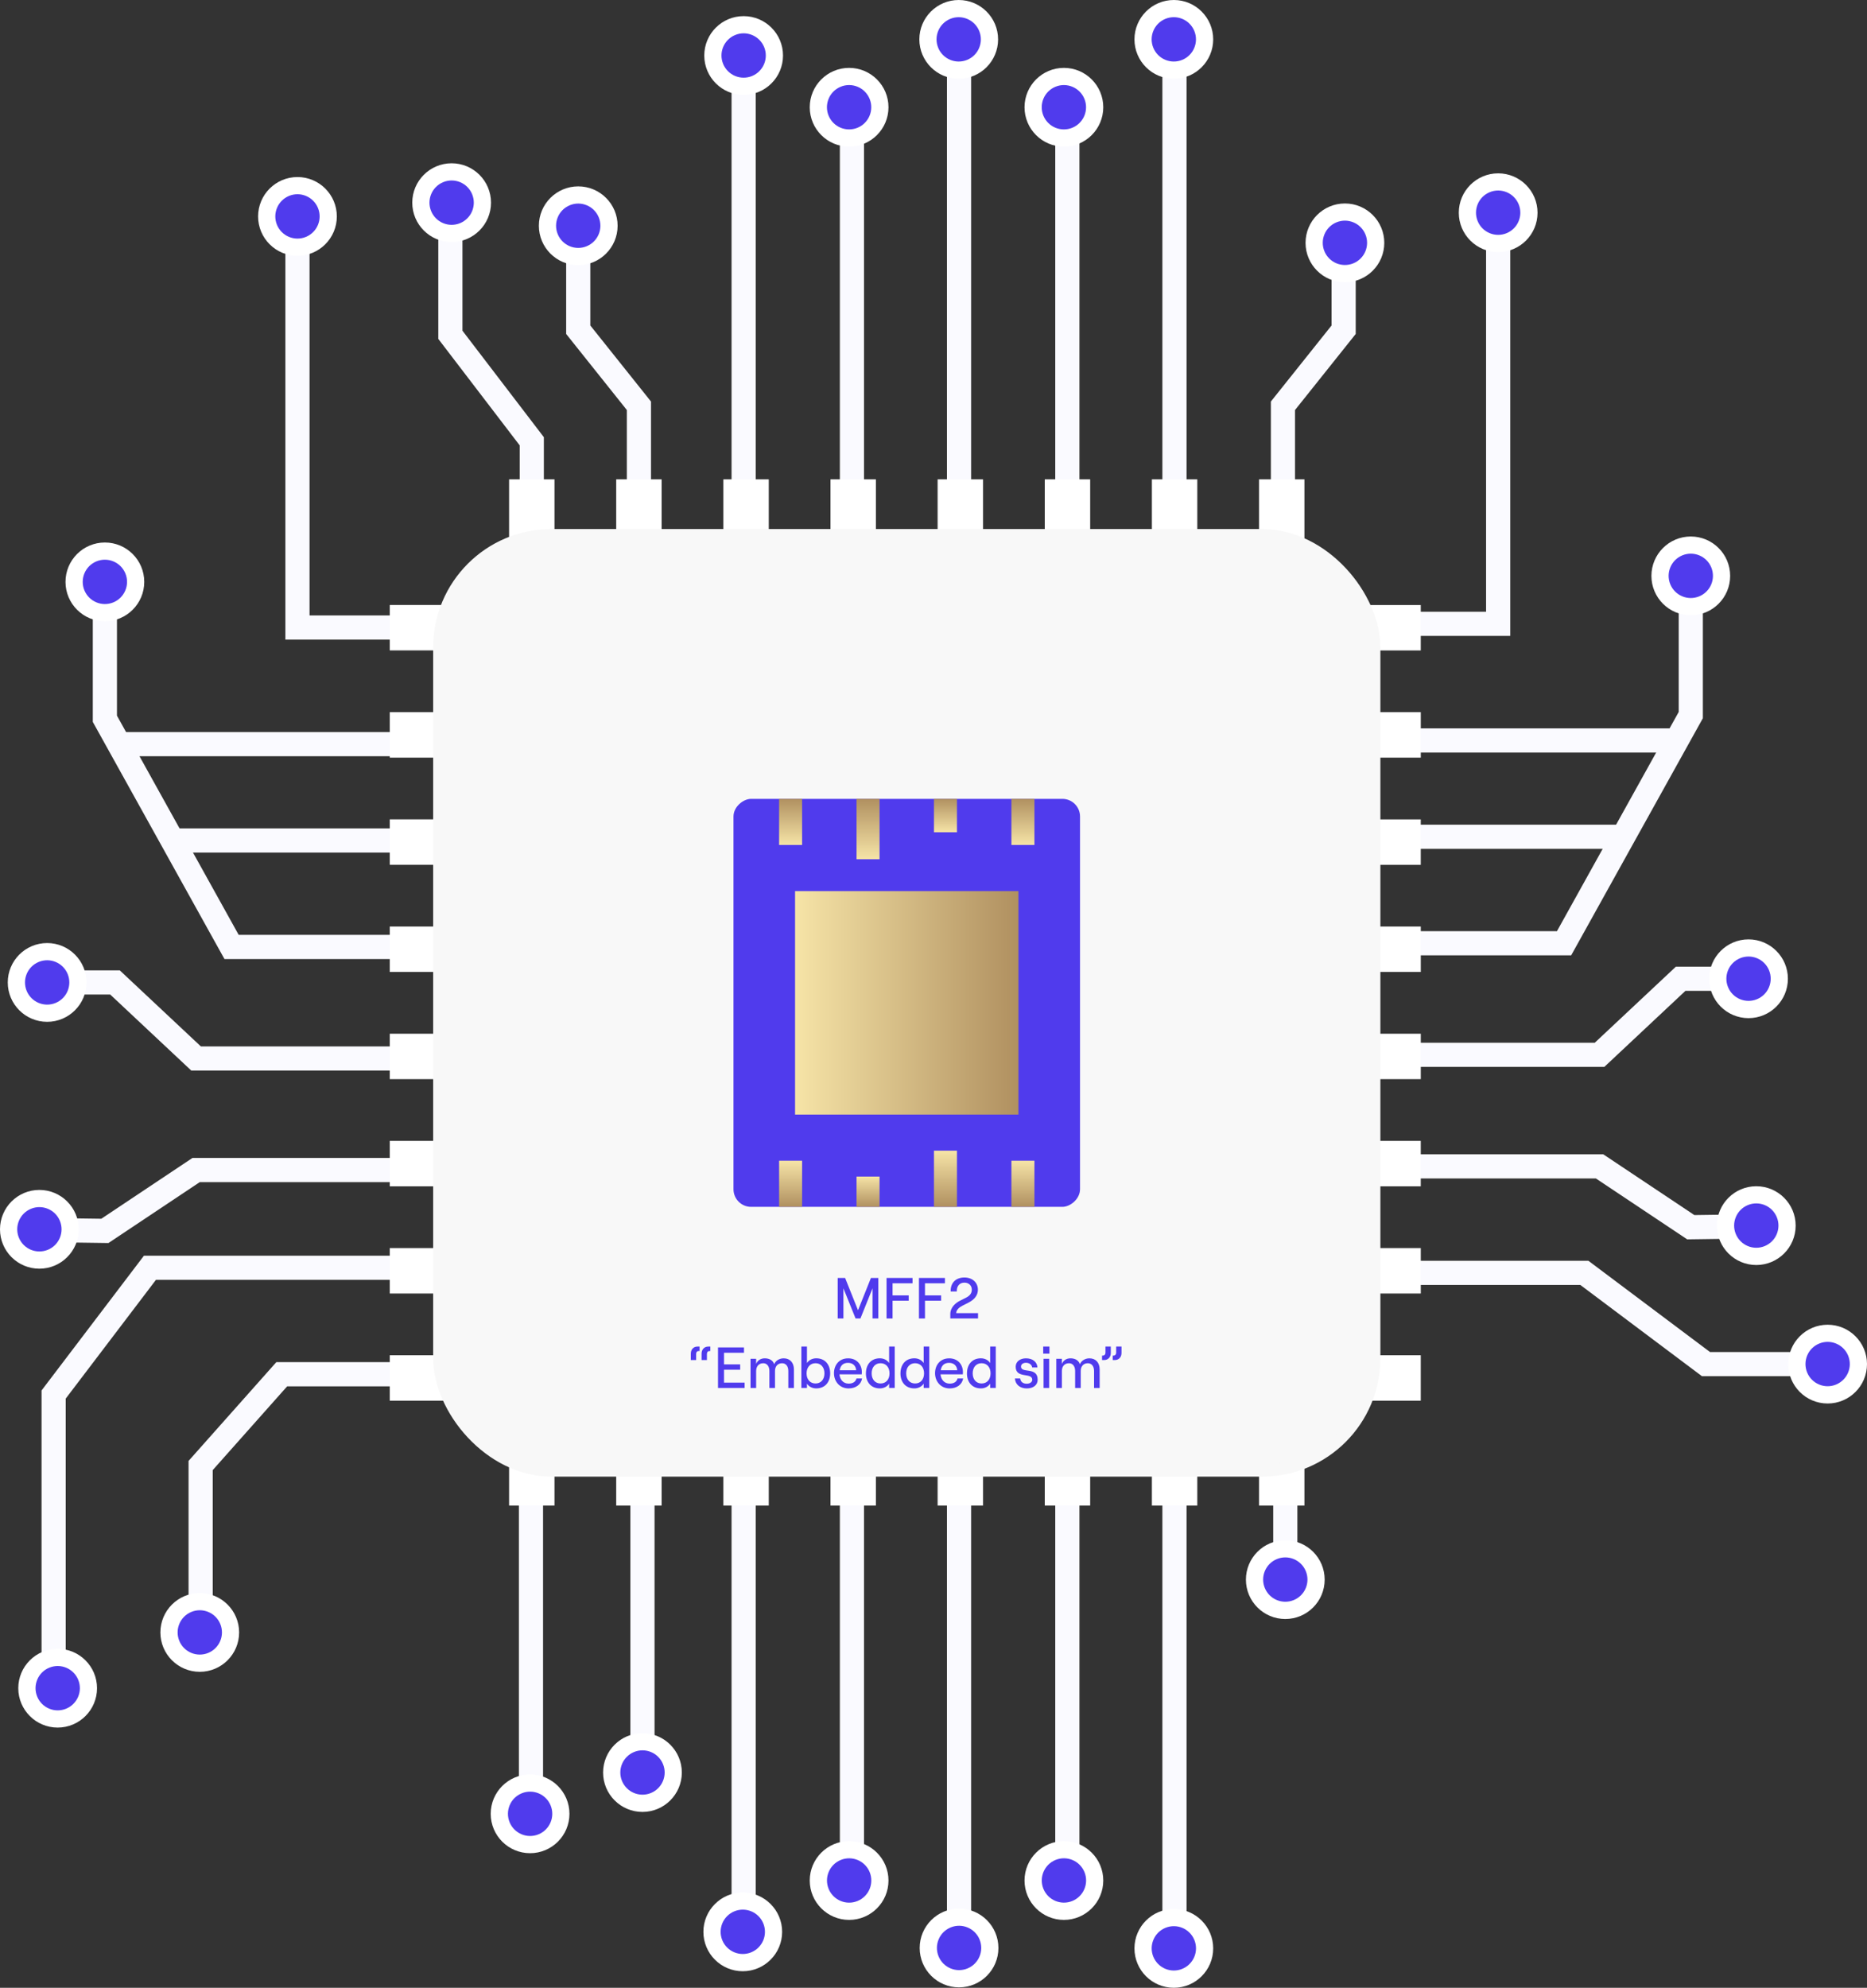 <?xml version="1.0" encoding="UTF-8"?><svg xmlns="http://www.w3.org/2000/svg" xmlns:xlink="http://www.w3.org/1999/xlink" id="Layer_1" viewBox="0 0 812.84 865.09"><rect x="0" y="0" width="812.84" height="865.09" fill="#333333" stroke="none"/><defs><style>.cls-1,.cls-2{fill:#503bed;}.cls-3{fill:#fff;stroke:#fff;}.cls-3,.cls-2,.cls-4{stroke-width:5.26px;}.cls-3,.cls-2,.cls-4,.cls-5{stroke-miterlimit:10;}.cls-2{stroke:#503bed;}.cls-4{fill:#f8f8f8;stroke:#f8f8f8;}.cls-6{fill:url(#Gradiente_sem_nome_43);}.cls-7{fill:url(#Gradiente_sem_nome_43-5);}.cls-8{fill:url(#Gradiente_sem_nome_43-2);}.cls-9{fill:url(#Gradiente_sem_nome_43-4);}.cls-10{fill:url(#Gradiente_sem_nome_43-3);}.cls-11{fill:url(#Gradiente_sem_nome_43-8);}.cls-12{fill:url(#Gradiente_sem_nome_43-7);}.cls-13{fill:url(#Gradiente_sem_nome_43-6);}.cls-14{fill:url(#Gradiente_sem_nome_43-9);}.cls-5{fill:none;stroke:#fafaff;stroke-width:10.52px;}</style><linearGradient id="Gradiente_sem_nome_43" x1="344.21" y1="367.73" x2="344.21" y2="347.66" gradientUnits="userSpaceOnUse"><stop offset="0" stop-color="#f6e4a7"/><stop offset="1" stop-color="#b09060"/></linearGradient><linearGradient id="Gradiente_sem_nome_43-2" x1="377.92" y1="373.95" x2="377.92" xlink:href="#Gradiente_sem_nome_43"/><linearGradient id="Gradiente_sem_nome_43-3" x1="411.63" y1="362.21" x2="411.63" xlink:href="#Gradiente_sem_nome_43"/><linearGradient id="Gradiente_sem_nome_43-4" x1="445.35" x2="445.35" xlink:href="#Gradiente_sem_nome_43"/><linearGradient id="Gradiente_sem_nome_43-5" y1="-893.74" y2="-913.81" gradientTransform="translate(0 -388.59) scale(1 -1)" xlink:href="#Gradiente_sem_nome_43"/><linearGradient id="Gradiente_sem_nome_43-6" x1="377.92" y1="-900.64" x2="377.92" y2="-913.81" gradientTransform="translate(0 -388.59) scale(1 -1)" xlink:href="#Gradiente_sem_nome_43"/><linearGradient id="Gradiente_sem_nome_43-7" x1="411.63" y1="-889.36" x2="411.63" y2="-913.81" gradientTransform="translate(0 -388.59) scale(1 -1)" xlink:href="#Gradiente_sem_nome_43"/><linearGradient id="Gradiente_sem_nome_43-8" x1="445.35" y1="-893.74" x2="445.35" y2="-913.81" gradientTransform="translate(0 -388.59) scale(1 -1)" xlink:href="#Gradiente_sem_nome_43"/><linearGradient id="Gradiente_sem_nome_43-9" x1="346.15" y1="436.44" x2="443.4" y2="436.44" xlink:href="#Gradiente_sem_nome_43"/></defs><polyline class="cls-5" points="278.17 224.72 278.17 176.6 251.75 143.5 251.75 107.09"/><line class="cls-5" x1="511.33" y1="219.73" x2="511.33" y2="24.16"/><line class="cls-5" x1="370.91" y1="250.63" x2="370.91" y2="55.06"/><line class="cls-5" x1="323.76" y1="219.73" x2="323.76" y2="24.16"/><line class="cls-5" x1="464.69" y1="250.63" x2="464.69" y2="55.06"/><line class="cls-5" x1="417.54" y1="219.73" x2="417.54" y2="24.16"/><line class="cls-5" x1="511.33" y1="645.37" x2="511.33" y2="840.93"/><line class="cls-5" x1="370.91" y1="614.47" x2="370.91" y2="810.03"/><line class="cls-5" x1="323.76" y1="645.37" x2="323.76" y2="840.93"/><line class="cls-5" x1="279.71" y1="645.37" x2="279.71" y2="771.42"/><line class="cls-5" x1="231.17" y1="645.37" x2="231.17" y2="790.07"/><line class="cls-5" x1="464.69" y1="614.47" x2="464.69" y2="810.03"/><line class="cls-5" x1="417.54" y1="645.37" x2="417.54" y2="840.93"/><polyline class="cls-5" points="558.56 224.72 558.56 176.6 584.98 143.5 584.98 107.09"/><polyline class="cls-5" points="231.52 224.72 231.52 192.05 196.08 145.71 196.08 96.69"/><polyline class="cls-5" points="608.13 271.49 652.26 271.49 652.26 98.25"/><polyline class="cls-5" points="608.13 410.51 680.95 410.51 736.12 311.21 736.12 251.63"/><line class="cls-5" x1="610.34" y1="322.25" x2="729.5" y2="322.25"/><line class="cls-5" x1="610.34" y1="364.17" x2="705.22" y2="364.17"/><polyline class="cls-5" points="765.38 533.69 736.12 534.09 696.4 507.61 603.72 507.61"/><polyline class="cls-5" points="603.72 459.06 696.4 459.06 731.71 425.96 762.6 425.96"/><polyline class="cls-5" points="601.51 553.95 689.78 553.95 742.74 593.67 795.7 593.67"/><polyline class="cls-5" points="173.65 273.1 129.51 273.1 129.51 99.86"/><polyline class="cls-5" points="173.65 412.12 100.82 412.12 45.66 312.82 45.66 253.24"/><line class="cls-5" x1="171.44" y1="323.85" x2="52.28" y2="323.85"/><line class="cls-5" x1="171.44" y1="365.78" x2="76.55" y2="365.78"/><polyline class="cls-5" points="16.39 535.29 45.66 535.69 85.38 509.21 178.06 509.21"/><polyline class="cls-5" points="178.06 460.67 85.38 460.67 50.07 427.57 19.18 427.57"/><line class="cls-5" x1="559.58" y1="620.15" x2="559.58" y2="690.76"/><polyline class="cls-5" points="188.86 598.08 122.66 598.08 87.35 637.8 87.35 710.62"/><polyline class="cls-5" points="197.68 551.74 65.28 551.74 23.35 606.91 23.35 741.52"/><rect class="cls-3" x="224.27" y="211.24" width="14.51" height="26.95"/><rect class="cls-3" x="270.91" y="211.24" width="14.51" height="26.95"/><rect class="cls-3" x="317.56" y="211.24" width="14.51" height="26.95"/><rect class="cls-3" x="364.2" y="211.24" width="14.51" height="26.95"/><rect class="cls-3" x="410.84" y="211.24" width="14.51" height="26.95"/><rect class="cls-3" x="457.49" y="211.24" width="14.51" height="26.95"/><rect class="cls-3" x="504.13" y="211.24" width="14.51" height="26.95"/><rect class="cls-3" x="550.77" y="211.24" width="14.51" height="26.95"/><rect class="cls-3" x="224.27" y="625.65" width="14.51" height="26.95"/><rect class="cls-3" x="270.91" y="625.65" width="14.51" height="26.95"/><rect class="cls-3" x="317.56" y="625.65" width="14.51" height="26.95"/><rect class="cls-3" x="364.2" y="625.65" width="14.51" height="26.95"/><rect class="cls-3" x="410.84" y="625.65" width="14.51" height="26.95"/><rect class="cls-3" x="457.49" y="625.65" width="14.51" height="26.95"/><rect class="cls-3" x="504.13" y="625.65" width="14.51" height="26.95"/><rect class="cls-3" x="550.77" y="625.65" width="14.51" height="26.95"/><rect class="cls-3" x="595.2" y="586.22" width="14.51" height="26.95" transform="translate(2.76 1202.15) rotate(-90)"/><rect class="cls-3" x="595.2" y="539.58" width="14.51" height="26.95" transform="translate(49.41 1155.51) rotate(-90)"/><rect class="cls-3" x="595.2" y="492.93" width="14.51" height="26.95" transform="translate(96.05 1108.87) rotate(-90)"/><rect class="cls-3" x="595.2" y="446.29" width="14.51" height="26.95" transform="translate(142.7 1062.22) rotate(-90)"/><rect class="cls-3" x="595.2" y="399.65" width="14.51" height="26.95" transform="translate(189.34 1015.58) rotate(-90)"/><rect class="cls-3" x="595.2" y="353" width="14.51" height="26.95" transform="translate(235.98 968.94) rotate(-90)"/><rect class="cls-3" x="595.2" y="306.36" width="14.51" height="26.95" transform="translate(282.63 922.29) rotate(-90)"/><rect class="cls-3" x="595.2" y="259.71" width="14.51" height="26.95" transform="translate(329.27 875.65) rotate(-90)"/><rect class="cls-3" x="178.54" y="586.22" width="14.51" height="26.95" transform="translate(-413.9 785.49) rotate(-90)"/><rect class="cls-3" x="178.54" y="539.58" width="14.51" height="26.95" transform="translate(-367.26 738.85) rotate(-90)"/><rect class="cls-3" x="178.54" y="492.93" width="14.51" height="26.95" transform="translate(-320.61 692.2) rotate(-90)"/><rect class="cls-3" x="178.54" y="446.29" width="14.51" height="26.95" transform="translate(-273.97 645.56) rotate(-90)"/><rect class="cls-3" x="178.54" y="399.65" width="14.51" height="26.95" transform="translate(-227.33 598.91) rotate(-90)"/><rect class="cls-3" x="178.54" y="353" width="14.51" height="26.95" transform="translate(-180.68 552.27) rotate(-90)"/><rect class="cls-3" x="178.54" y="306.36" width="14.51" height="26.95" transform="translate(-134.04 505.63) rotate(-90)"/><rect class="cls-3" x="178.54" y="259.71" width="14.51" height="26.95" transform="translate(-87.39 458.98) rotate(-90)"/><path class="cls-3" d="m761.26,411.45c8.01,0,14.51,6.5,14.51,14.51s-6.5,14.51-14.51,14.51-14.51-6.5-14.51-14.51,6.5-14.51,14.51-14.51Z"/><circle class="cls-2" cx="761.26" cy="425.96" r="7.02" transform="translate(-104.82 321.76) rotate(-22.37)"/><rect class="cls-4" x="191.21" y="232.87" width="407.14" height="407.14" rx="48.91" ry="48.91"/><rect class="cls-1" x="306" y="361.01" width="177.56" height="150.87" rx="7.67" ry="7.67" transform="translate(831.22 41.67) rotate(90)"/><rect class="cls-6" x="339.2" y="347.66" width="10.02" height="20.07"/><rect class="cls-8" x="372.91" y="347.66" width="10.02" height="26.29"/><rect class="cls-10" x="406.62" y="347.66" width="10.02" height="14.55"/><rect class="cls-9" x="440.34" y="347.66" width="10.02" height="20.07"/><rect class="cls-7" x="339.2" y="505.15" width="10.02" height="20.07"/><rect class="cls-13" x="372.91" y="512.05" width="10.02" height="13.18"/><rect class="cls-12" x="406.62" y="500.77" width="10.02" height="24.46"/><rect class="cls-11" x="440.34" y="505.15" width="10.02" height="20.07"/><rect class="cls-14" x="346.15" y="387.82" width="97.25" height="97.25"/><path class="cls-3" d="m764.64,518.89c8.01,0,14.51,6.5,14.51,14.51s-6.5,14.51-14.51,14.51-14.51-6.5-14.51-14.51,6.5-14.51,14.51-14.51Z"/><circle class="cls-2" cx="764.64" cy="533.4" r="7.02" transform="translate(-145.46 331.13) rotate(-22.37)"/><path class="cls-3" d="m795.7,579.16c8.01,0,14.51,6.5,14.51,14.51s-6.5,14.51-14.51,14.51-14.51-6.5-14.51-14.51,6.5-14.51,14.51-14.51Z"/><circle class="cls-2" cx="795.7" cy="593.67" r="7.02" transform="translate(-166.06 347.48) rotate(-22.37)"/><path class="cls-3" d="m559.58,672.95c8.01,0,14.51,6.5,14.51,14.51s-6.5,14.51-14.51,14.51-14.51-6.5-14.51-14.51,6.5-14.51,14.51-14.51Z"/><circle class="cls-2" cx="559.58" cy="687.46" r="7.02" transform="translate(-219.52 264.68) rotate(-22.37)"/><path class="cls-3" d="m511.05,833.44c8.01,0,14.51,6.5,14.51,14.51s-6.5,14.51-14.51,14.51-14.51-6.5-14.51-14.51,6.5-14.51,14.51-14.51Z"/><circle class="cls-2" cx="511.05" cy="847.95" r="7.02" transform="translate(-284.25 258.29) rotate(-22.37)"/><path class="cls-3" d="m463.19,803.9c8.01,0,14.51,6.5,14.51,14.51s-6.5,14.51-14.51,14.51-14.51-6.5-14.51-14.51,6.5-14.51,14.51-14.51Z"/><circle class="cls-2" cx="463.19" cy="818.41" r="7.02" transform="translate(-276.6 237.85) rotate(-22.37)"/><path class="cls-3" d="m417.54,833.26c8.01,0,14.51,6.5,14.51,14.51s-6.5,14.51-14.51,14.51-14.51-6.5-14.51-14.51,6.5-14.51,14.51-14.51Z"/><circle class="cls-2" cx="417.54" cy="847.77" r="7.02" transform="translate(-291.21 222.69) rotate(-22.37)"/><path class="cls-3" d="m369.68,803.9c8.01,0,14.51,6.5,14.51,14.51s-6.5,14.51-14.51,14.51-14.51-6.5-14.51-14.51,6.5-14.51,14.51-14.51Z"/><circle class="cls-2" cx="369.68" cy="818.41" r="7.02" transform="translate(-283.64 202.27) rotate(-22.37)"/><path class="cls-3" d="m323.38,826.24c8.01,0,14.51,6.5,14.51,14.51s-6.5,14.51-14.51,14.51-14.51-6.5-14.51-14.51,6.5-14.51,14.51-14.51Z"/><circle class="cls-2" cx="323.38" cy="840.75" r="7.02" transform="translate(-295.63 186.33) rotate(-22.37)"/><path class="cls-3" d="m279.71,756.91c8.01,0,14.51,6.5,14.51,14.51s-6.5,14.51-14.51,14.51-14.51-6.5-14.51-14.51,6.5-14.51,14.51-14.51Z"/><circle class="cls-2" cx="279.71" cy="771.42" r="7.02" transform="translate(-272.53 164.49) rotate(-22.37)"/><path class="cls-3" d="m230.78,774.87c8.01,0,14.51,6.5,14.51,14.51s-6.5,14.51-14.51,14.51-14.51-6.5-14.51-14.51,6.5-14.51,14.51-14.51Z"/><circle class="cls-2" cx="230.78" cy="789.39" r="7.02" transform="translate(-283.05 147.23) rotate(-22.37)"/><path class="cls-3" d="m86.97,695.93c8.01,0,14.51,6.5,14.51,14.51s-6.5,14.51-14.51,14.51-14.51-6.5-14.51-14.51,6.5-14.51,14.51-14.51Z"/><circle class="cls-2" cx="86.97" cy="710.45" r="7.02" transform="translate(-263.83 86.55) rotate(-22.37)"/><path class="cls-3" d="m25.1,720.2c8.01,0,14.51,6.5,14.51,14.51s-6.5,14.51-14.51,14.51-14.51-6.5-14.51-14.51,6.5-14.51,14.51-14.51Z"/><circle class="cls-2" cx="25.1" cy="734.71" r="7.02" transform="translate(-277.71 64.84) rotate(-22.37)"/><path class="cls-3" d="m17.14,520.49c8.01,0,14.51,6.5,14.51,14.51s-6.5,14.51-14.51,14.51-14.51-6.5-14.51-14.51,6.5-14.51,14.51-14.51Z"/><circle class="cls-2" cx="17.14" cy="535" r="7.02" transform="translate(-202.31 46.78) rotate(-22.37)"/><path class="cls-3" d="m20.52,413.05c8.01,0,14.51,6.5,14.51,14.51s-6.5,14.51-14.51,14.51-14.51-6.5-14.51-14.51,6.5-14.51,14.51-14.51Z"/><circle class="cls-2" cx="20.52" cy="427.57" r="7.02" transform="translate(-161.17 39.98) rotate(-22.37)"/><path class="cls-3" d="m45.66,238.73c8.01,0,14.51,6.5,14.51,14.51s-6.5,14.51-14.51,14.51-14.51-6.5-14.51-14.51,6.5-14.51,14.51-14.51Z"/><circle class="cls-2" cx="45.66" cy="253.24" r="7.02" transform="translate(-92.94 36.43) rotate(-22.37)"/><path class="cls-3" d="m129.51,79.68c8.01,0,14.51,6.5,14.51,14.51s-6.5,14.51-14.51,14.51-14.51-6.5-14.51-14.51,6.5-14.51,14.51-14.51Z"/><circle class="cls-2" cx="129.51" cy="94.19" r="7.02" transform="translate(-26.1 56.37) rotate(-22.37)"/><path class="cls-3" d="m196.63,73.69c8.01,0,14.51,6.5,14.51,14.51s-6.5,14.51-14.51,14.51-14.51-6.5-14.51-14.51,6.5-14.51,14.51-14.51Z"/><circle class="cls-2" cx="196.63" cy="88.2" r="7.02" transform="translate(-18.77 81.47) rotate(-22.37)"/><path class="cls-3" d="m251.75,83.74c8.01,0,14.51,6.5,14.51,14.51s-6.5,14.51-14.51,14.51-14.51-6.5-14.51-14.51,6.5-14.51,14.51-14.51Z"/><circle class="cls-2" cx="251.75" cy="98.25" r="7.02" transform="translate(-18.45 103.2) rotate(-22.37)"/><path class="cls-3" d="m323.76,9.65c8.01,0,14.51,6.5,14.51,14.51s-6.5,14.51-14.51,14.51-14.51-6.5-14.51-14.51,6.5-14.51,14.51-14.51Z"/><circle class="cls-2" cx="323.76" cy="24.16" r="7.02" transform="translate(15.17 125.03) rotate(-22.37)"/><path class="cls-3" d="m369.68,32.17c8.01,0,14.51,6.5,14.51,14.51s-6.5,14.51-14.51,14.51-14.51-6.5-14.51-14.51,6.5-14.51,14.51-14.51Z"/><circle class="cls-2" cx="369.68" cy="46.68" r="7.02" transform="translate(10.05 144.2) rotate(-22.37)"/><path class="cls-3" d="m417.4,2.63c8.01,0,14.51,6.5,14.51,14.51s-6.5,14.51-14.51,14.51-14.51-6.5-14.51-14.51,6.5-14.51,14.51-14.51Z"/><circle class="cls-2" cx="417.4" cy="17.14" r="7.02" transform="translate(24.88 160.14) rotate(-22.37)"/><path class="cls-3" d="m463.19,32.17c8.01,0,14.51,6.5,14.51,14.51s-6.5,14.51-14.51,14.51-14.51-6.5-14.51-14.51,6.5-14.51,14.51-14.51Z"/><circle class="cls-2" cx="463.19" cy="46.68" r="7.02" transform="translate(17.09 179.79) rotate(-22.37)"/><path class="cls-3" d="m511.05,2.63c8.01,0,14.51,6.5,14.51,14.51s-6.5,14.51-14.51,14.51-14.51-6.5-14.51-14.51,6.5-14.51,14.51-14.51Z"/><circle class="cls-2" cx="511.05" cy="17.14" r="7.02" transform="translate(31.93 195.78) rotate(-22.37)"/><path class="cls-3" d="m585.54,91.18c8.01,0,14.51,6.5,14.51,14.51s-6.5,14.51-14.51,14.51-14.51-6.5-14.51-14.51,6.5-14.51,14.51-14.51Z"/><circle class="cls-2" cx="585.54" cy="105.69" r="7.02" transform="translate(3.84 230.79) rotate(-22.37)"/><path class="cls-3" d="m652.26,78.07c8.01,0,14.51,6.5,14.51,14.51s-6.5,14.51-14.51,14.51-14.51-6.5-14.51-14.51,6.5-14.51,14.51-14.51Z"/><circle class="cls-2" cx="652.26" cy="92.58" r="7.02" transform="translate(13.85 255.19) rotate(-22.37)"/><path class="cls-3" d="m736.12,236.12c8.01,0,14.51,6.5,14.51,14.51s-6.5,14.51-14.51,14.51-14.51-6.5-14.51-14.51,6.5-14.51,14.51-14.51Z"/><circle class="cls-2" cx="736.12" cy="250.63" r="7.02" transform="translate(-39.99 299) rotate(-22.37)"/><path class="cls-1" d="m364.72,556.17h3.22l5.62,14.06,5.62-14.06h3.22v17.63h-2.52v-13.12l-5.27,13.12h-2.12l-5.29-13.12v13.12h-2.49v-17.63Z"/><path class="cls-1" d="m385.98,556.17h11.31v2.32h-8.69v5.27h7.03v2.32h-7.03v7.73h-2.62v-17.63Z"/><path class="cls-1" d="m400.09,556.17h11.31v2.32h-8.69v5.27h7.03v2.32h-7.03v7.73h-2.62v-17.63Z"/><path class="cls-1" d="m419.85,555.97c3.45,0,5.9,2.12,5.9,5.34,0,2.32-1.41,4.23-4.13,5.62l-2.59,1.31c-1.29.63-2.72,1.79-2.72,3.25h9.5v2.32h-12.07v-1.89c-.02-3.02,2.42-4.94,4.18-5.82l2.75-1.39c1.71-.88,2.42-1.99,2.42-3.43,0-1.86-1.33-3.07-3.22-3.07-2.12,0-3.4,1.54-3.3,3.83h-2.67c-.13-3.73,2.24-6.07,5.97-6.07Z"/><path class="cls-1" d="m303.08,589.23v2.67h-2.32v-2.8c0-1.81,1.18-3.07,2.9-3.07h.91v1.94h-.38c-.68,0-1.11.5-1.11,1.26Zm2.37-.13c0-1.81,1.18-3.07,2.9-3.07h.91v1.94h-.38c-.68,0-1.11.5-1.11,1.26v2.67h-2.32v-2.8Z"/><path class="cls-1" d="m312.6,586.41h11.31v2.32h-8.69v5.06h7.03v2.32h-7.03v5.62h8.97v2.32h-11.59v-17.63Z"/><path class="cls-1" d="m326.76,591.35h2.44v2.27c.53-1.44,1.89-2.47,3.75-2.47,2.07,0,3.6.93,4.11,2.59.5-1.44,2.17-2.59,4.13-2.59,2.75,0,4.46,1.89,4.46,4.84v8.06h-2.44v-7.38c0-2.02-1.01-3.38-2.7-3.38-1.94,0-3.1,1.36-3.1,3.38v7.38h-2.44v-7.38c0-2.02-1.01-3.38-2.67-3.38-1.94,0-3.1,1.36-3.1,3.38v7.38h-2.44v-12.7Z"/><path class="cls-1" d="m351.33,602.15v1.89h-2.44v-18.01h2.44v7.18c.76-1.23,2.29-2.07,4.03-2.07,3.88,0,6.07,2.77,6.07,6.55s-2.19,6.55-6.1,6.55c-1.69,0-3.25-.83-4.01-2.09Zm3.73-.05c2.34,0,3.88-1.76,3.88-4.41s-1.54-4.41-3.88-4.41-3.9,1.76-3.9,4.41,1.54,4.41,3.9,4.41Z"/><path class="cls-1" d="m369.21,591.15c3.93,0,6.02,2.8,6.02,6.02,0,.33-.03.73-.05.96h-9.7c.2,2.39,1.76,4.03,3.98,4.03,1.86,0,3.07-.81,3.43-2.24h2.44c-.45,2.62-2.75,4.33-5.87,4.33-3.93,0-6.37-3.1-6.37-6.62s2.22-6.47,6.12-6.47Zm3.55,5.19c-.15-1.94-1.46-3.22-3.55-3.22s-3.27,1.11-3.65,3.22h7.21Z"/><path class="cls-1" d="m377,597.69c0-3.78,2.19-6.55,6.07-6.55,1.74,0,3.27.83,4.03,2.07v-7.18h2.44v18.01h-2.44v-1.89c-.76,1.26-2.32,2.09-4.01,2.09-3.9,0-6.1-2.77-6.1-6.55Zm6.37,4.41c2.37,0,3.9-1.76,3.9-4.41s-1.54-4.41-3.9-4.41-3.88,1.76-3.88,4.41,1.54,4.41,3.88,4.41Z"/><path class="cls-1" d="m392.04,597.69c0-3.78,2.19-6.55,6.07-6.55,1.74,0,3.27.83,4.03,2.07v-7.18h2.44v18.01h-2.44v-1.89c-.76,1.26-2.32,2.09-4.01,2.09-3.9,0-6.1-2.77-6.1-6.55Zm6.37,4.41c2.37,0,3.9-1.76,3.9-4.41s-1.54-4.41-3.9-4.41-3.88,1.76-3.88,4.41,1.54,4.41,3.88,4.41Z"/><path class="cls-1" d="m413.21,591.15c3.93,0,6.02,2.8,6.02,6.02,0,.33-.02.73-.05.96h-9.7c.2,2.39,1.76,4.03,3.98,4.03,1.86,0,3.07-.81,3.43-2.24h2.44c-.45,2.62-2.75,4.33-5.87,4.33-3.93,0-6.37-3.1-6.37-6.62s2.22-6.47,6.12-6.47Zm3.55,5.19c-.15-1.94-1.46-3.22-3.55-3.22s-3.28,1.11-3.65,3.22h7.21Z"/><path class="cls-1" d="m420.99,597.69c0-3.78,2.19-6.55,6.07-6.55,1.74,0,3.28.83,4.03,2.07v-7.18h2.44v18.01h-2.44v-1.89c-.76,1.26-2.32,2.09-4.01,2.09-3.9,0-6.1-2.77-6.1-6.55Zm6.37,4.41c2.37,0,3.9-1.76,3.9-4.41s-1.54-4.41-3.9-4.41-3.88,1.76-3.88,4.41,1.54,4.41,3.88,4.41Z"/><path class="cls-1" d="m441.88,599.91h2.29c.15,1.46,1.21,2.29,2.85,2.29,1.46,0,2.39-.78,2.39-1.71,0-3.38-7.21-.28-7.21-5.69,0-2.19,1.86-3.65,4.51-3.65,2.87,0,4.84,1.59,4.96,3.98h-2.29c-.18-1.46-1.59-2.04-2.67-2.04-1.31,0-2.19.66-2.19,1.64,0,3.15,7.25-.08,7.25,5.72,0,2.32-1.89,3.8-4.76,3.8s-4.96-1.66-5.14-4.33Z"/><path class="cls-1" d="m454.18,586.03h2.72v3.07h-2.72v-3.07Zm.15,5.32h2.44v12.7h-2.44v-12.7Z"/><path class="cls-1" d="m459.87,591.35h2.44v2.27c.53-1.44,1.89-2.47,3.75-2.47,2.07,0,3.6.93,4.11,2.59.5-1.44,2.17-2.59,4.13-2.59,2.75,0,4.46,1.89,4.46,4.84v8.06h-2.44v-7.38c0-2.02-1.01-3.38-2.7-3.38-1.94,0-3.1,1.36-3.1,3.38v7.38h-2.44v-7.38c0-2.02-1.01-3.38-2.67-3.38-1.94,0-3.1,1.36-3.1,3.38v7.38h-2.44v-12.7Z"/><path class="cls-1" d="m479.8,589.96h.38c.68,0,1.11-.5,1.11-1.26v-2.67h2.32v2.8c0,1.81-1.18,3.07-2.9,3.07h-.91v-1.94Zm6.15-1.26v-2.67h2.32v2.8c0,1.81-1.18,3.07-2.9,3.07h-.91v-1.94h.38c.68,0,1.11-.5,1.11-1.26Z"/></svg>